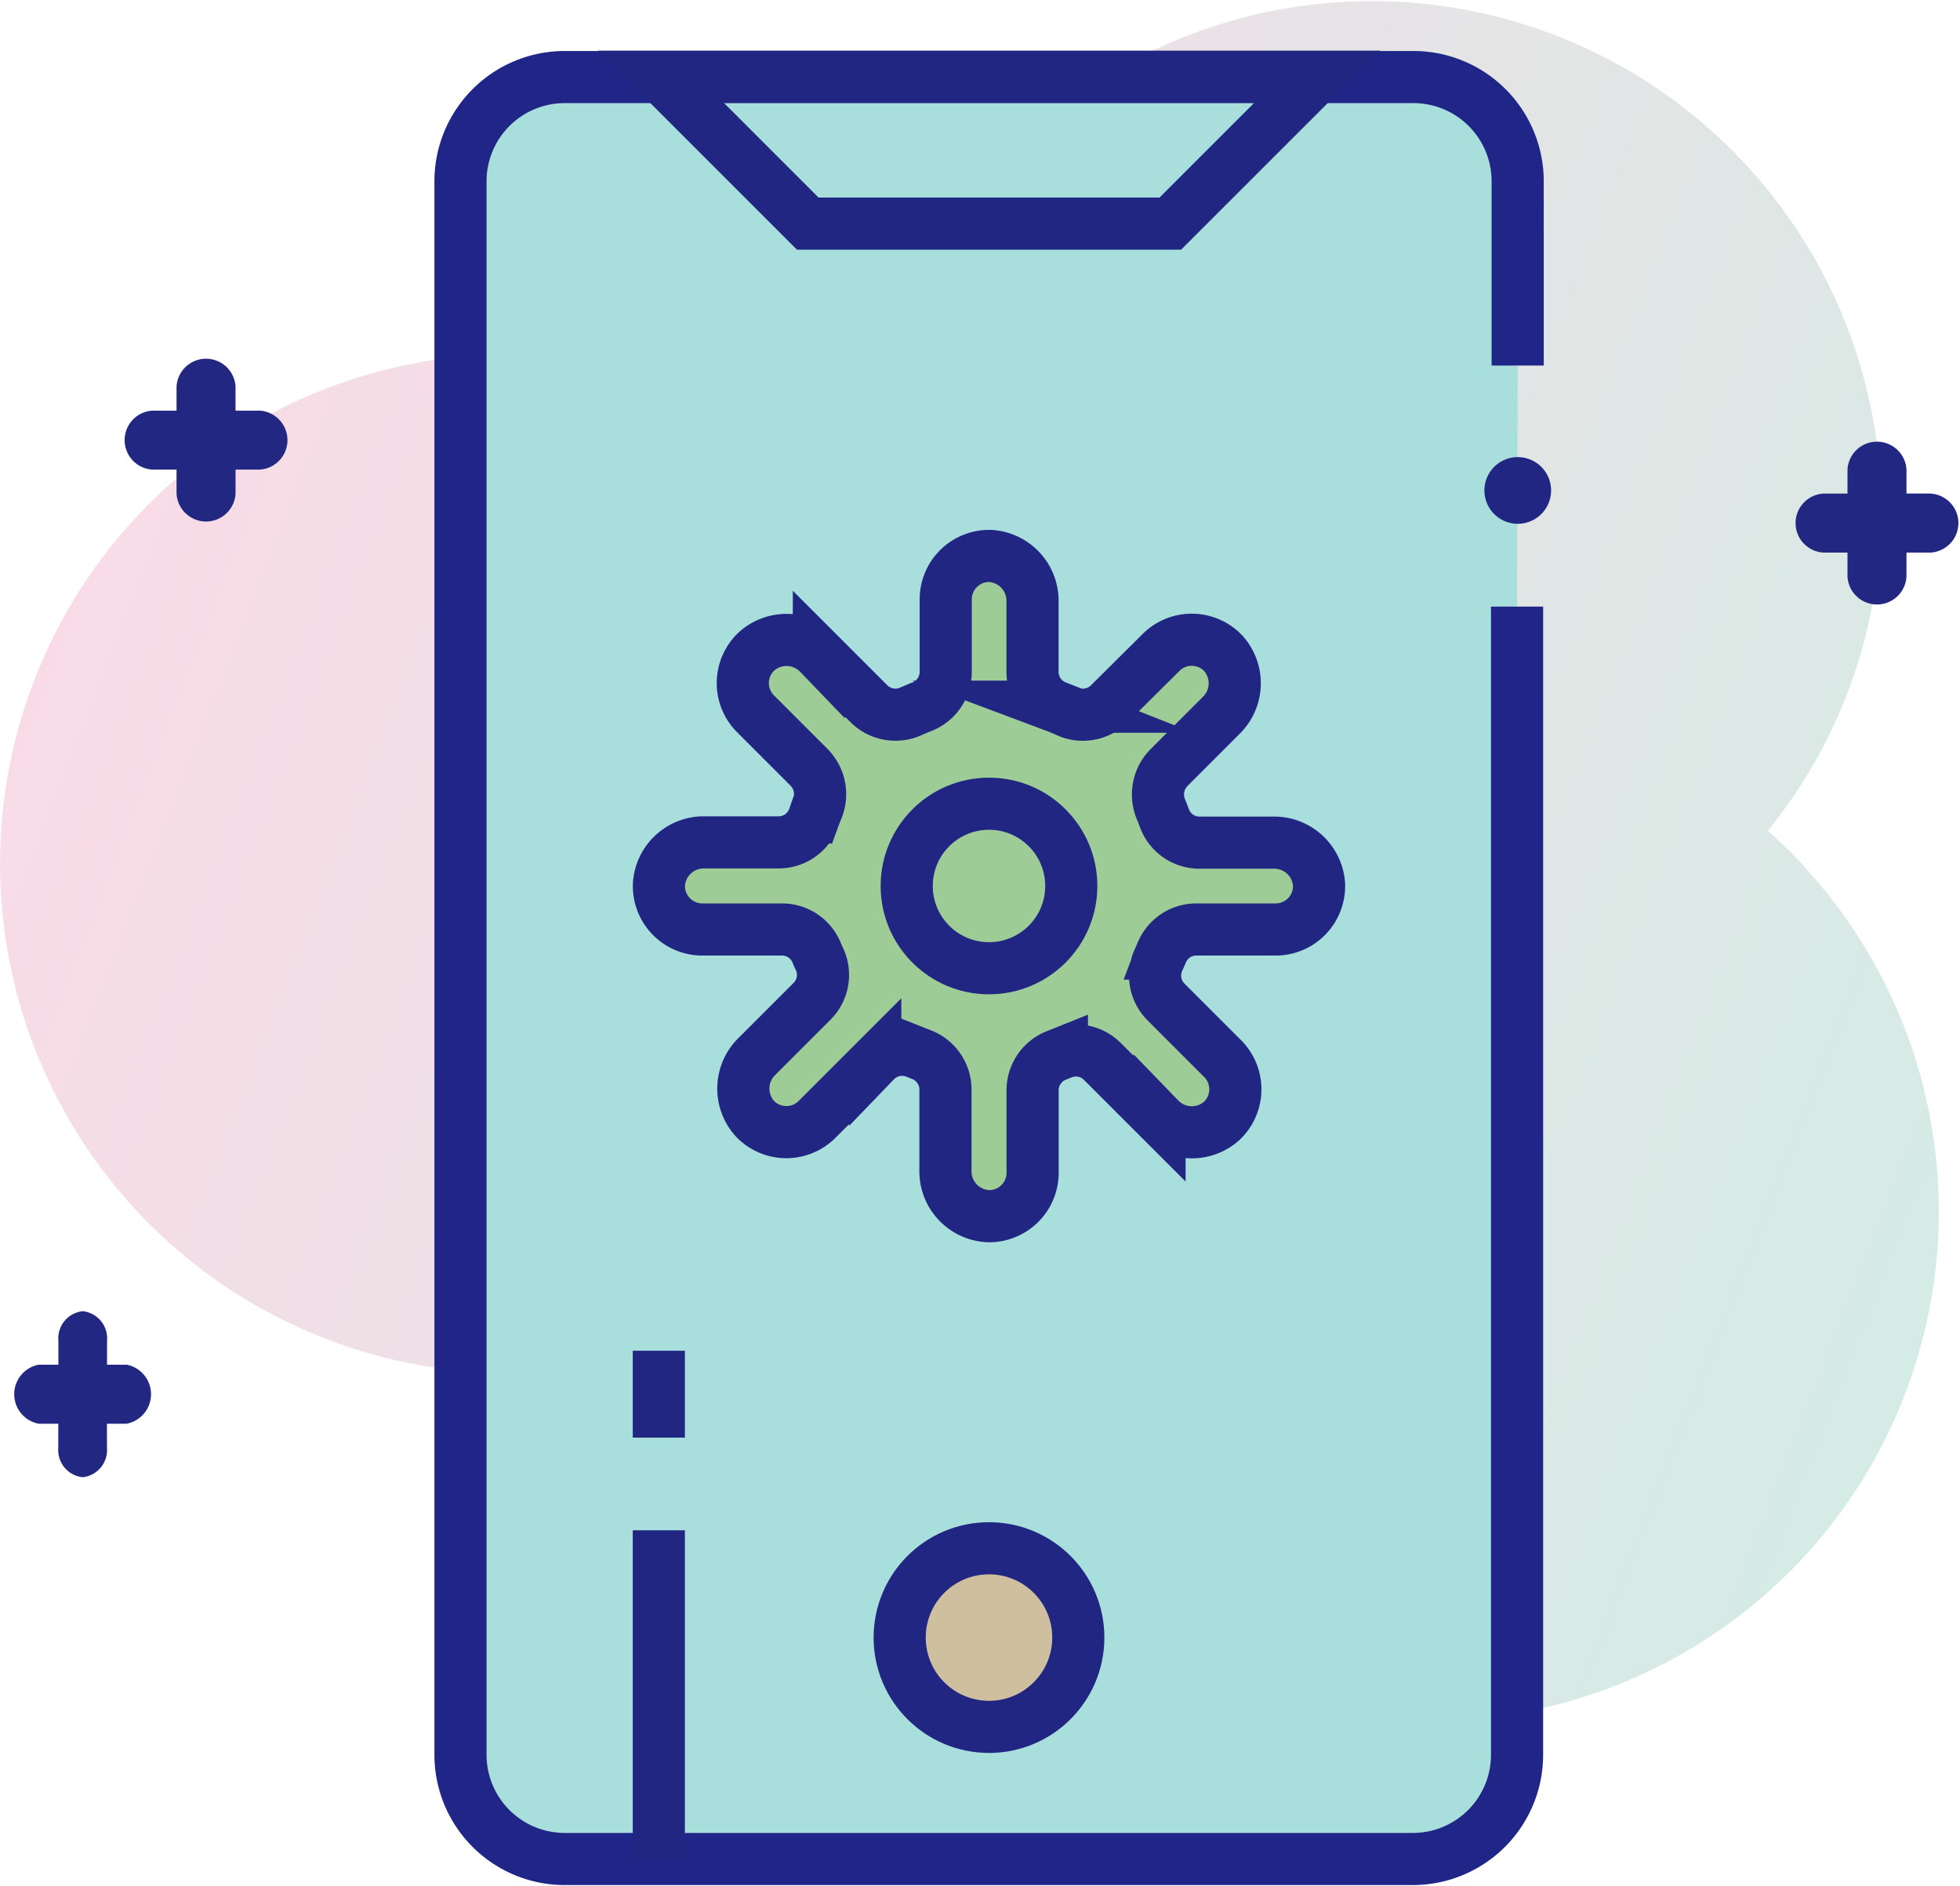 <svg xmlns="http://www.w3.org/2000/svg" xmlns:xlink="http://www.w3.org/1999/xlink" viewBox="0 0 225.59 217.07"><defs><style>.cls-1{isolation:isolate;}.cls-2{opacity:0.4;mix-blend-mode:multiply;fill:url(#linear-gradient);}.cls-3{fill:#a8dedb;stroke:#1f2687;}.cls-3,.cls-4,.cls-5,.cls-6{stroke-miterlimit:10;stroke-width:6px;}.cls-4{fill:none;}.cls-4,.cls-5,.cls-6{stroke:#212683;}.cls-5{fill:#cec09f;}.cls-6{fill:#9dcc96;}.cls-7{fill:#212683;}.cls-8{fill:#222781;}</style><linearGradient id="linear-gradient" x1="688.14" y1="538.43" x2="918.59" y2="538.43" gradientTransform="translate(-428.24 -707.93) rotate(21.29)" gradientUnits="userSpaceOnUse"><stop offset="0" stop-color="#efa6c2"></stop><stop offset="1" stop-color="#96cdbd"></stop></linearGradient></defs><title>Mobile App </title><g class="cls-1"><g id="Layer_2" data-name="Layer 2"><g id="Layer_1-2" data-name="Layer 1"><path class="cls-2" d="M207.58,99.64l0,0a54,54,0,0,0-4.11-4l.45-.57a59.53,59.53,0,0,0,3.66-5.18,58.63,58.63,0,0,0-94.91-68.44c-.82,1-1.6,2-2.35,3a57.68,57.68,0,0,0-5.28,9c-.62,1.29-1.19,2.61-1.72,4a58.08,58.08,0,0,0-3,10.7,1.29,1.29,0,0,0,0,.19,57.78,57.78,0,0,0-.91,9c-.73-.7-1.47-1.38-2.24-2a58.45,58.45,0,0,0-6.12-4.63c-1.21-.81-2.46-1.56-3.75-2.28L86.83,48a59,59,0,0,0-6.91-3.23A58.33,58.33,0,0,0,53.3,41a57.61,57.61,0,0,0-6.43,1,58.62,58.62,0,0,0-16,109.06,60.83,60.83,0,0,0,6.49,3,58.55,58.55,0,0,0,9.51,2.81,58.7,58.7,0,0,0,44-8.5,58.24,58.24,0,0,0,14.17-13.14c.39-.5.77-1,1.15-1.54-.07.72-.13,1.44-.16,2.16a58.6,58.6,0,0,0,27.68,53.5,59.6,59.6,0,0,0,9.53,4.74,58.62,58.62,0,0,0,64.3-94.45ZM117,105.21c.13-1.21.22-2.43.25-3.64q0-.35,0-.69c.37.36.76.72,1.14,1.07l.64.58C118.32,103.4,117.63,104.29,117,105.21Z"></path><path class="cls-3" d="M174.68,42.08V20.87a12,12,0,0,0-12-12H65a12,12,0,0,0-12,12V202a12,12,0,0,0,12,12h97.61a12,12,0,0,0,12-12V69.83"></path><polygon class="cls-4" points="117.78 8.83 109.89 8.83 76.06 8.83 92.97 25.74 109.89 25.74 117.78 25.74 134.7 25.74 151.61 8.83 117.78 8.83"></polygon><circle class="cls-5" cx="113.83" cy="188.51" r="10.28"></circle><path class="cls-6" d="M146.59,97H138a4.28,4.28,0,0,1-4-2.87q-.17-.46-.36-.92a4.41,4.41,0,0,1,.9-4.84l6-6a5.17,5.17,0,0,0,.26-7.16,5,5,0,0,0-7.18-.09L127.7,81a4.32,4.32,0,0,1-4.87.88q-.62-.29-1.26-.53a4.31,4.31,0,0,1-2.73-4V69.23A5.17,5.17,0,0,0,114,64a5,5,0,0,0-5.15,5v8.35a4.31,4.31,0,0,1-2.73,4q-.64.25-1.26.53A4.32,4.32,0,0,1,100,81l-5.75-5.75A5.17,5.17,0,0,0,87.06,75,5,5,0,0,0,87,82.21l6.13,6.13a4.41,4.41,0,0,1,.9,4.84q-.19.45-.36.92a4.28,4.28,0,0,1-4,2.87H81.08a5.17,5.17,0,0,0-5.24,4.88,5,5,0,0,0,5,5.15h9.22A4.29,4.29,0,0,1,94,109.69q.16.39.34.76a4.3,4.3,0,0,1-.9,4.84l-6.31,6.31a5.17,5.17,0,0,0-.26,7.16,5,5,0,0,0,7.18.09l6.69-6.69a4.3,4.3,0,0,1,4.71-1l.65.26a4.31,4.31,0,0,1,2.72,4v9.24A5.17,5.17,0,0,0,113.7,140a5,5,0,0,0,5.15-5V125.5a4.31,4.31,0,0,1,2.72-4l.65-.26a4.3,4.3,0,0,1,4.71,1l6.53,6.53a5.17,5.17,0,0,0,7.16.26,5,5,0,0,0,.09-7.18l-6.48-6.48a4.3,4.3,0,0,1-.9-4.84q.18-.38.34-.76A4.29,4.29,0,0,1,137.6,107h9.22a5,5,0,0,0,5-5.15A5.17,5.17,0,0,0,146.59,97Z"></path><circle class="cls-4" cx="113.83" cy="101.99" r="9.47"></circle><circle class="cls-7" cx="174.68" cy="56.45" r="3.84" transform="translate(26.1 164.26) rotate(-53.87)"></circle><line class="cls-4" x1="75.83" y1="176.16" x2="75.83" y2="214.07"></line><line class="cls-4" x1="75.83" y1="155.49" x2="75.83" y2="165.49"></line><path class="cls-8" d="M29.86,47.27H27.11V44.51a3.4,3.4,0,0,0-6.79,0v2.76H17.56a3.4,3.4,0,0,0,0,6.79h2.76v2.76a3.4,3.4,0,0,0,6.79,0V54.06h2.76a3.4,3.4,0,0,0,0-6.79Z"></path><path class="cls-8" d="M14.59,157.1H12.32v-2.76a3.14,3.14,0,0,0-2.8-3.4,3.14,3.14,0,0,0-2.8,3.4v2.76H4.43a3.46,3.46,0,0,0,0,6.79H6.71v2.76a3.14,3.14,0,0,0,2.8,3.4,3.14,3.14,0,0,0,2.8-3.4v-2.76h2.28a3.46,3.46,0,0,0,0-6.79Z"></path><path class="cls-8" d="M222.19,56.81h-2.76V54.06a3.4,3.4,0,0,0-6.79,0v2.76h-2.76a3.4,3.4,0,0,0,0,6.79h2.76v2.76a3.4,3.4,0,0,0,6.79,0V63.61h2.76a3.4,3.4,0,0,0,0-6.79Z"></path></g></g></g></svg>